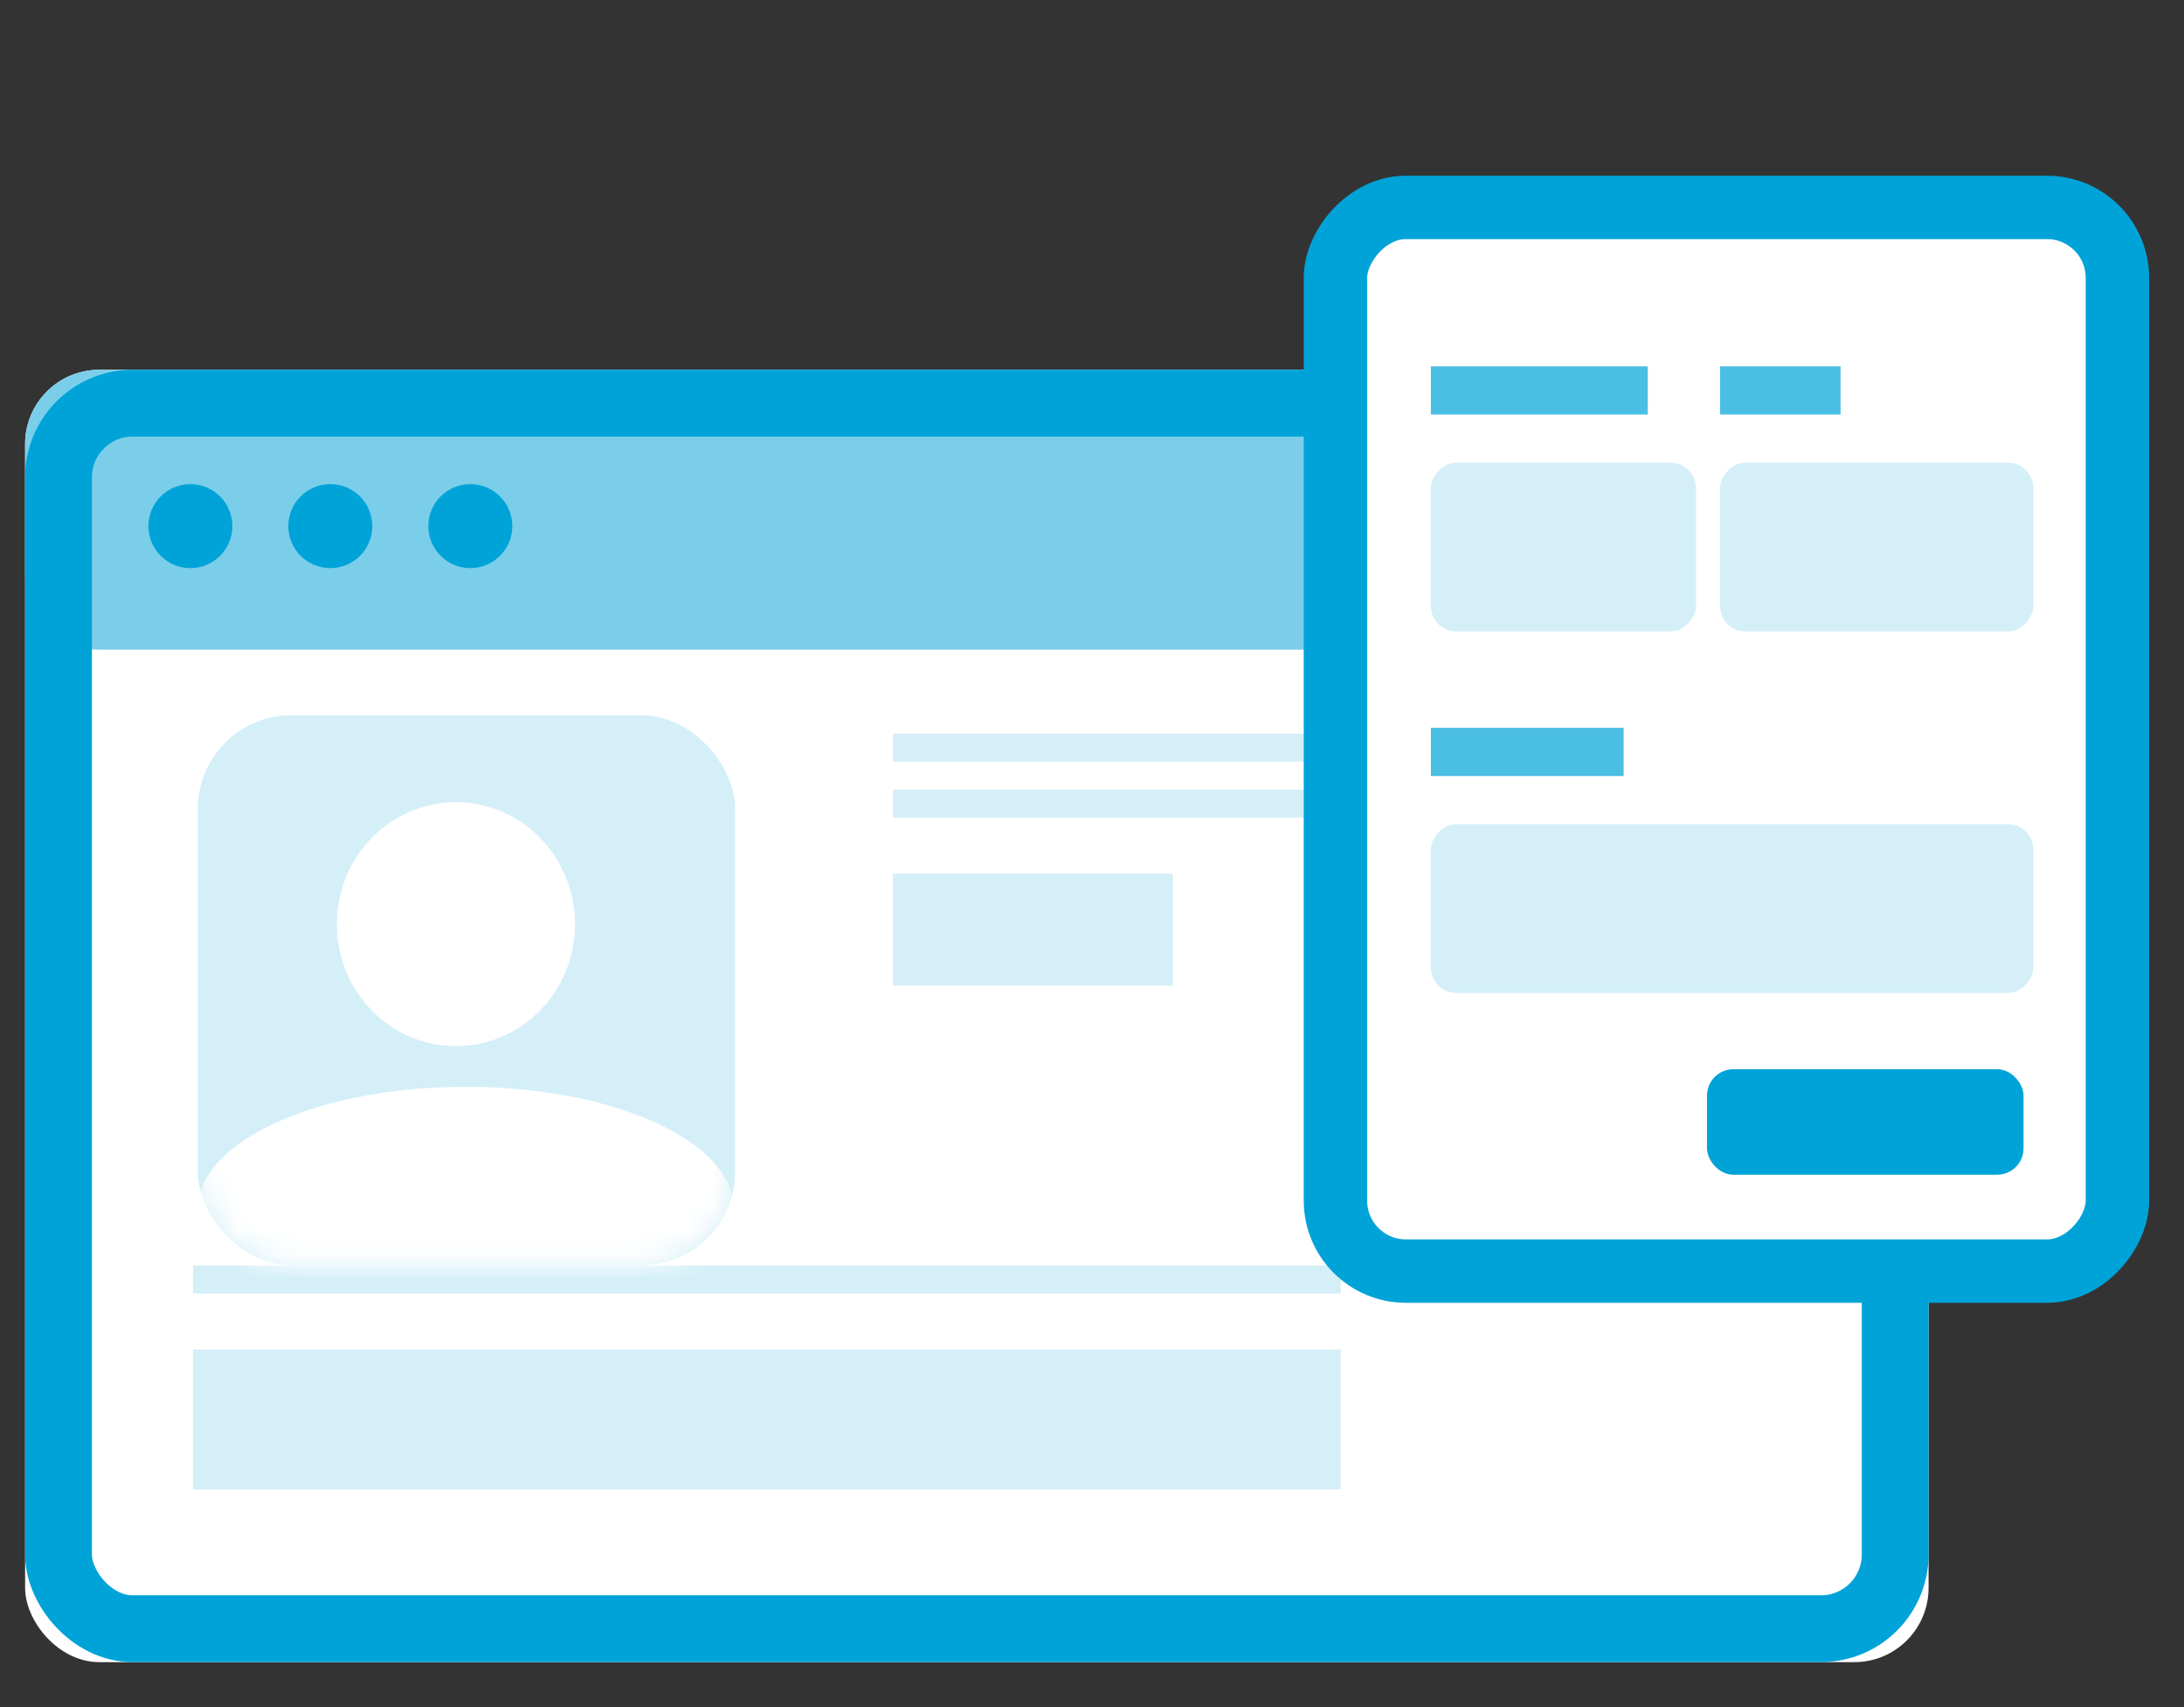 <?xml version="1.0" encoding="UTF-8"?>
<svg width="87px" height="68px" viewBox="0 0 87 68" version="1.1" xmlns="http://www.w3.org/2000/svg" xmlns:xlink="http://www.w3.org/1999/xlink">
    <rect x="0" y="0" width="87" height="68" fill="#333333" stroke="none"/>
    <!-- Generator: Sketch 60.1 (88133) - https://sketch.com -->
    <title>Gmessicon2</title>
    <desc>Created with Sketch.</desc>
    <defs>
        <rect id="path-1" x="4.61852778e-14" y="-1.0658141e-14" width="21.4" height="21.904" rx="3.717"></rect>
    </defs>
    <g id="Gmessicon2" stroke="none" stroke-width="1" fill="none" fill-rule="evenodd">
        <g id="customise-copy" transform="translate(1, 7)">
            <g id="Group-2-Copy" transform="translate(0, 7.73)">
                <rect id="Rectangle" fill="#FFFFFF" x="0" y="-5.68434189e-14" width="75.825" height="51.482" rx="2.956"></rect>
                <rect id="Rectangle" fill="#7BCEE9" transform="translate(37.913, 5.575) rotate(180) translate(-37.913, -5.575) " x="0" y="1.13686838e-13" width="75.825" height="11.151" rx="2.956"></rect>
                <rect id="Rectangle" fill="#D4EFF8" transform="translate(40.143, 22.301) rotate(180) translate(-40.143, -22.301) " x="34.567" y="20.071" width="11.151" height="4.46"></rect>
                <rect id="Rectangle" fill="#D4EFF8" transform="translate(29.549, 41.815) rotate(180) translate(-29.549, -41.815) " x="6.69" y="39.028" width="45.718" height="5.575"></rect>
                <rect id="Rectangle" fill="#D4EFF8" transform="translate(29.549, 36.24) scale(1, -1) rotate(-180) translate(-29.549, -36.24) " x="6.69" y="35.682" width="45.718" height="1.115"></rect>
                <rect id="Rectangle" fill="#D4EFF8" transform="translate(51.293, 15.054) scale(1, -1) rotate(-180) translate(-51.293, -15.054) " x="34.567" y="14.496" width="33.452" height="1.115"></rect>
                <rect id="Rectangle" fill="#D4EFF8" transform="translate(46.276, 17.284) scale(1, -1) rotate(-180) translate(-46.276, -17.284) " x="34.567" y="16.726" width="23.417" height="1.115"></rect>
                <rect id="Rectangle" stroke="#00A3D8" stroke-width="2.661" x="1.33" y="1.33" width="73.164" height="48.821" rx="2.956"></rect>
                <circle id="Oval" fill="#00A3D8" cx="6.584" cy="6.228" r="1.673"></circle>
                <circle id="Oval" fill="#00A3D8" cx="12.159" cy="6.228" r="1.673"></circle>
                <circle id="Oval" fill="#00A3D8" cx="17.735" cy="6.228" r="1.673"></circle>
            </g>
            <g id="Group-17" transform="translate(50.935, 0)">
                <rect id="Rectangle" stroke="#00A3D8" stroke-width="2.526" fill="#FFFFFF" transform="translate(16.837, 22.449) scale(1, -1) translate(-16.837, -22.449) " x="1.263" y="1.263" width="31.149" height="42.373" rx="2.806"></rect>
                <g id="Group-16" transform="translate(5.064, 7.593)">
                    <rect id="Rectangle-Copy-61" fill="#D4EFF8" transform="translate(5.28, 7.2) scale(-1, 1) translate(-5.28, -7.2) " x="0" y="3.84" width="10.56" height="6.72" rx="1.009"></rect>
                    <rect id="Rectangle-Copy-62" fill="#D4EFF8" transform="translate(17.76, 7.2) scale(-1, 1) translate(-17.76, -7.2) " x="11.52" y="3.84" width="12.48" height="6.72" rx="1.009"></rect>
                    <rect id="Rectangle-Copy" fill="#00A3D8" opacity="0.707" x="0" y="0" width="8.64" height="1.92"></rect>
                    <rect id="Rectangle-Copy-6" fill="#00A3D8" opacity="0.707" x="11.52" y="0" width="4.8" height="1.92"></rect>
                    <rect id="Rectangle-Copy-63" fill="#D4EFF8" transform="translate(12, 21.6) scale(-1, 1) translate(-12, -21.6) " x="0" y="18.24" width="24" height="6.72" rx="1.009"></rect>
                    <rect id="Rectangle-Copy-7" fill="#00A3D8" opacity="0.707" x="0" y="14.4" width="7.68" height="1.92"></rect>
                </g>
                <rect id="Rectangle-Copy-48" fill="#00A3D8" x="16.064" y="35.593" width="12.61" height="4.203" rx="1.051"></rect>
            </g>
            <g id="Group-75-Copy" transform="translate(6.883, 21.496)">
                <mask id="mask-2" fill="white">
                    <use xlink:href="#path-1"></use>
                </mask>
                <use id="Rectangle" fill="#D4EFF8" xlink:href="#path-1"></use>
                <g id="Group-14" mask="url(#mask-2)" fill="#FFFFFF">
                    <g transform="translate(0, 3.459)">
                        <ellipse id="Oval-Copy-4" cx="10.279" cy="4.859" rx="4.744" ry="4.859"></ellipse>
                        <path d="M0,21.056 L0,16.197 L0.005,16.048 C0.177,13.433 4.888,11.338 10.674,11.338 C16.569,11.338 21.348,13.513 21.348,16.197 L21.348,16.197 L21.348,21.056 L0,21.056 Z" id="Combined-Shape-Copy"></path>
                    </g>
                </g>
            </g>
        </g>
    </g>
</svg>